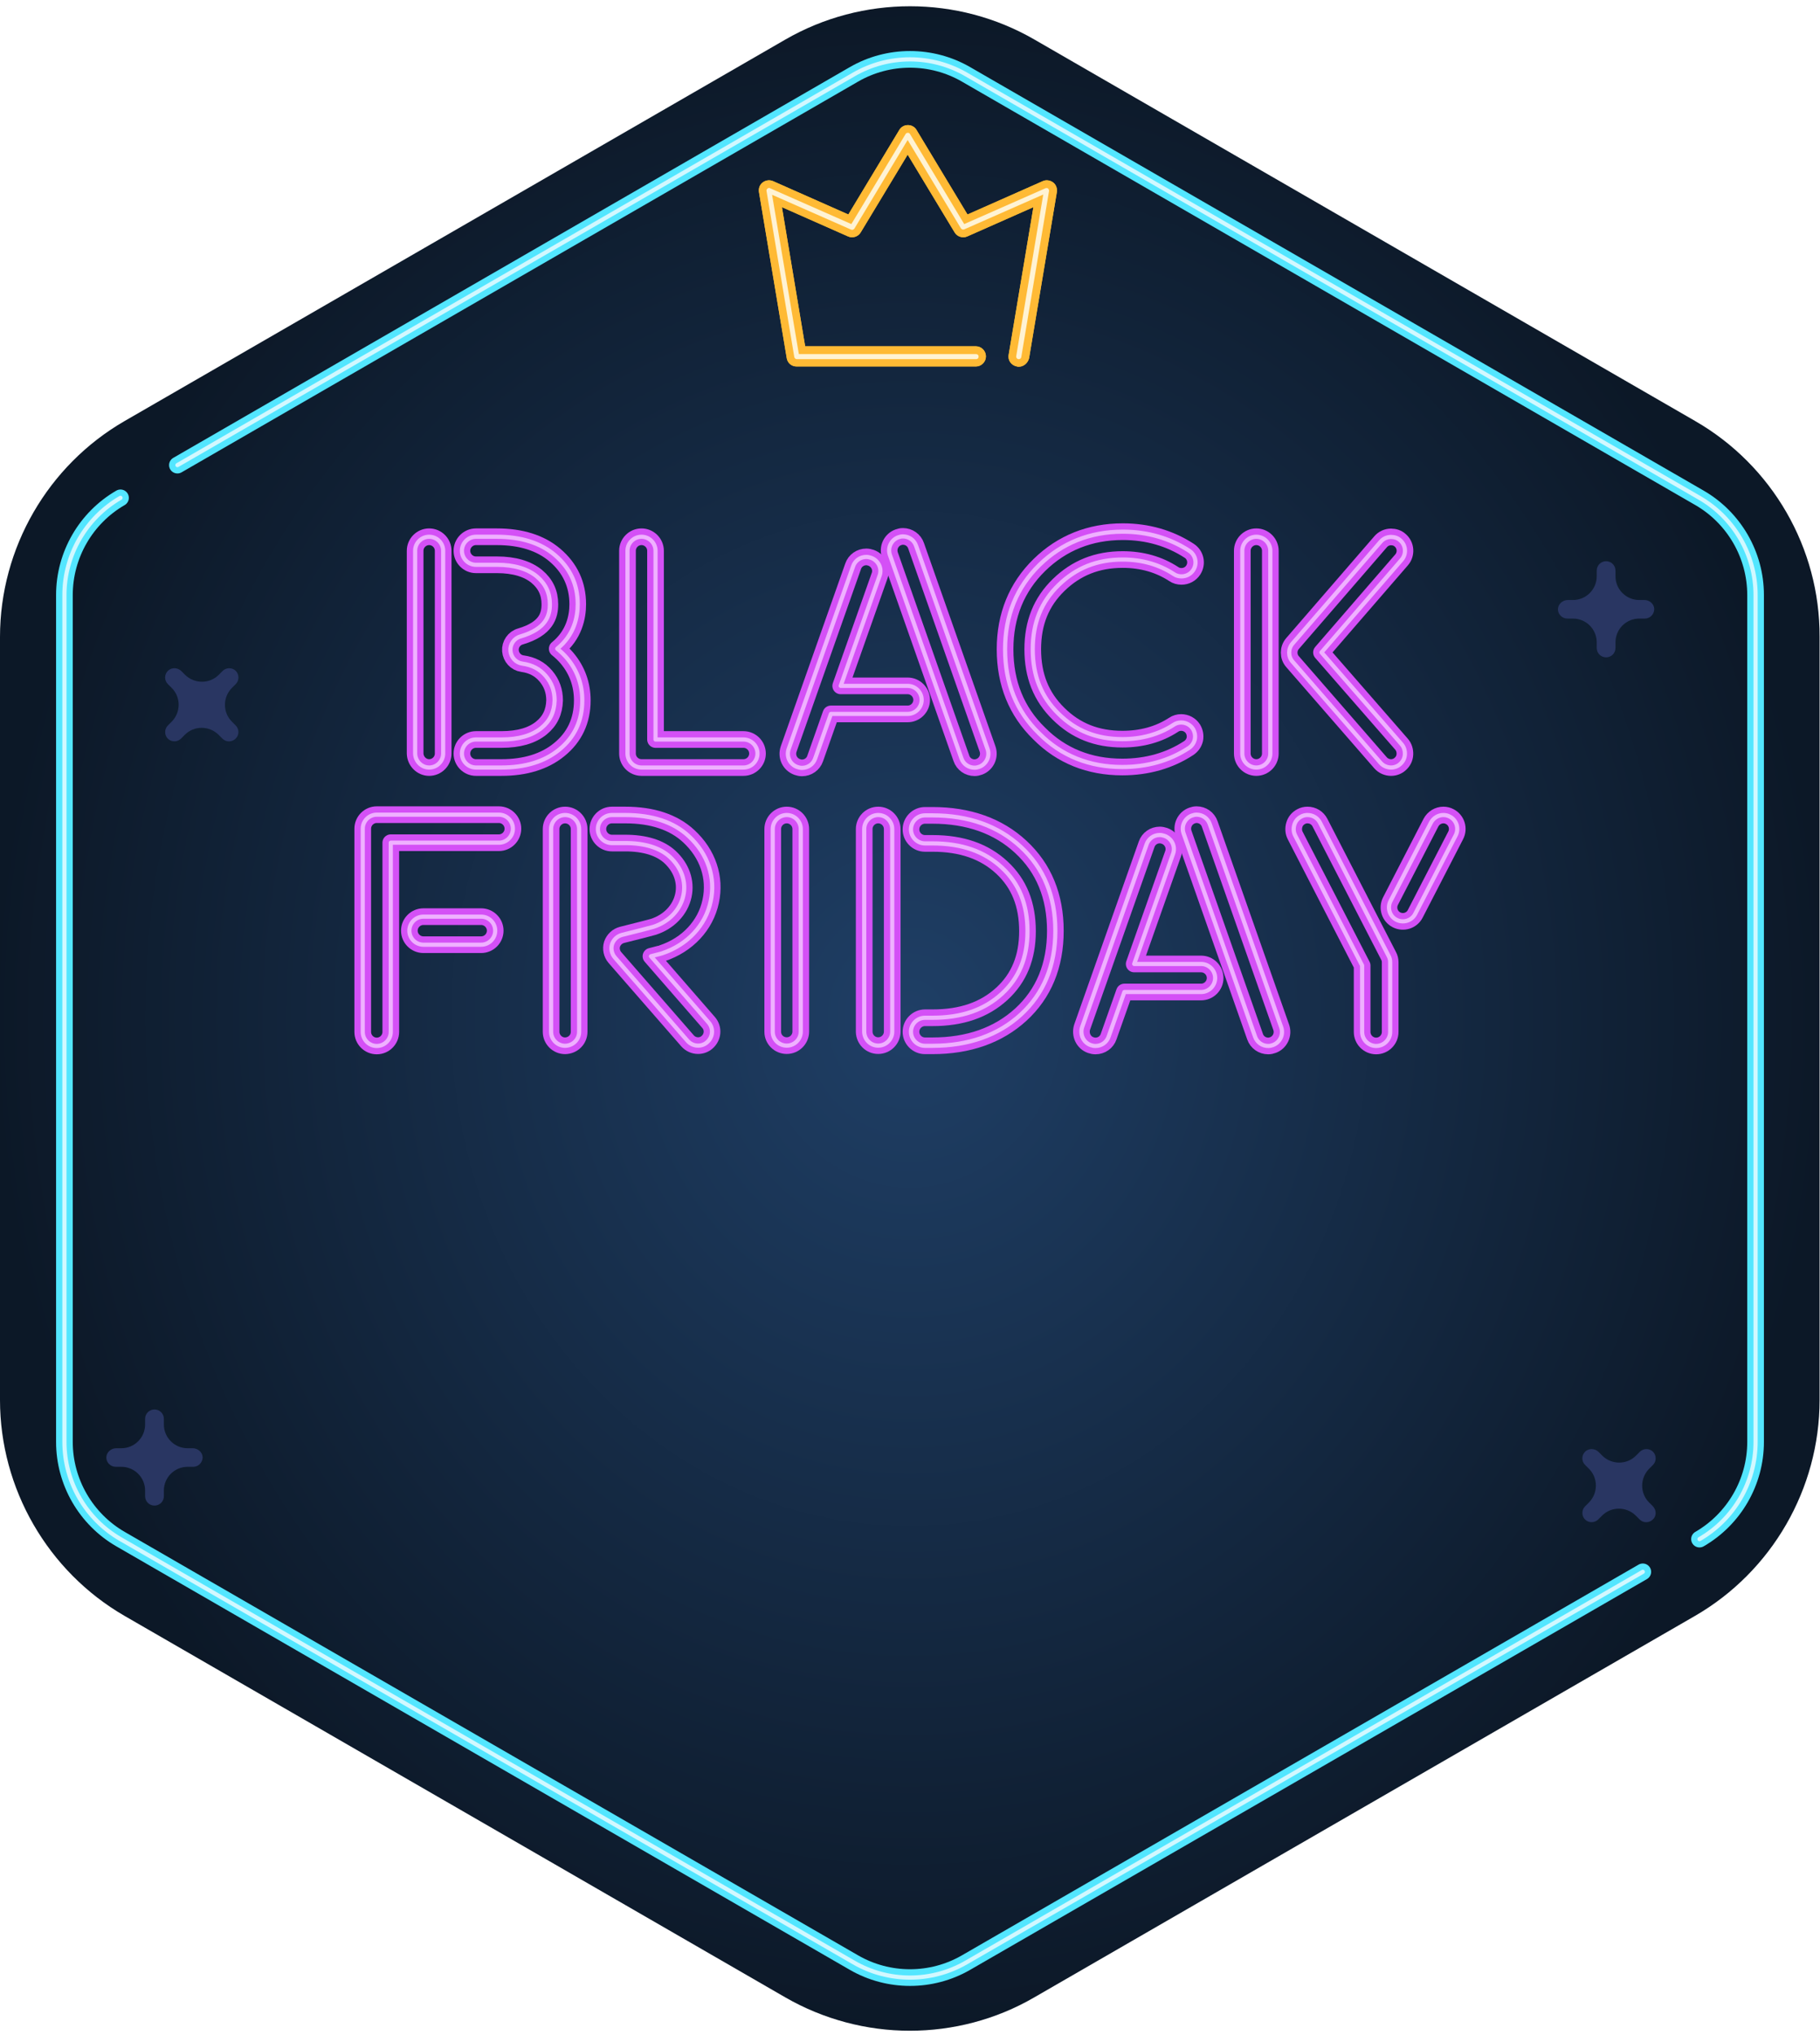 <svg width="873" height="976" viewBox="0 0 873 976" fill="none" xmlns="http://www.w3.org/2000/svg">
<path d="M813.2 201.975L496.2 18.975C459.4 -2.325 413.6 -2.325 376.7 18.975L59.7 201.975C22.9 223.275 0 262.875 0 305.475V671.475C0 713.975 22.9 753.675 59.7 774.975L376.7 957.975C395.1 968.575 415.8 973.975 436.4 973.975C457 973.975 477.7 968.675 496.1 957.975L813.1 774.975C849.9 753.675 872.8 714.075 872.8 671.475V305.475C873 262.875 850.1 223.275 813.2 201.975Z" fill="url(#paint0_radial_27_1476)"/>
<path d="M92.503 694.6H90.003C83.703 694.6 78.603 689.5 78.603 683.2V680.5C78.603 678 76.603 676 74.103 676C71.603 676 69.603 678 69.603 680.5V683.2C69.603 689.5 64.503 694.6 58.203 694.6H55.703C53.303 694.6 51.103 696.5 51.003 698.9C50.903 701.4 53.003 703.5 55.503 703.5H58.203C64.503 703.5 69.603 708.6 69.603 714.9V717.6C69.603 720.1 71.603 722.1 74.103 722.1C76.603 722.1 78.603 720.1 78.603 717.6V714.9C78.603 708.6 83.703 703.5 90.003 703.5H92.703C95.203 703.5 97.203 701.4 97.203 698.9C97.103 696.5 94.903 694.6 92.503 694.6Z" fill="#293662"/>
<path d="M788.8 287.775H786.3C780 287.775 774.9 282.675 774.9 276.375V273.675C774.9 271.175 772.9 269.175 770.4 269.175C767.9 269.175 765.9 271.175 765.9 273.675V276.375C765.9 282.675 760.8 287.775 754.5 287.775H752C749.6 287.775 747.4 289.675 747.3 292.075C747.2 294.575 749.3 296.675 751.8 296.675H754.5C760.8 296.675 765.9 301.775 765.9 308.075V310.775C765.9 313.275 767.9 315.275 770.4 315.275C772.9 315.275 774.9 313.275 774.9 310.775V308.075C774.9 301.775 780 296.675 786.3 296.675H789C791.5 296.675 793.5 294.575 793.5 292.075C793.4 289.675 791.3 287.775 788.8 287.775Z" fill="#293662"/>
<path d="M792.801 722.379L791.001 720.579C786.601 716.179 786.601 708.979 791.001 704.479L792.901 702.579C794.601 700.879 794.601 697.979 792.901 696.279C791.201 694.579 788.301 694.579 786.601 696.279L784.701 698.179C780.301 702.579 773.101 702.579 768.601 698.179L766.801 696.379C765.101 694.679 762.201 694.479 760.401 696.179C758.601 697.879 758.501 700.779 760.301 702.579L762.201 704.479C766.601 708.879 766.601 716.079 762.201 720.579L760.301 722.479C758.601 724.179 758.601 727.079 760.301 728.779C762.001 730.479 764.901 730.479 766.601 728.779L768.501 726.879C772.901 722.479 780.101 722.479 784.601 726.879L786.501 728.779C788.301 730.579 791.201 730.479 792.901 728.679C794.701 726.979 794.501 724.079 792.801 722.379Z" fill="#293662"/>
<path d="M113 347.875L111.2 346.075C106.8 341.675 106.8 334.475 111.2 329.975L113.1 328.075C114.8 326.375 114.8 323.475 113.1 321.775C111.4 320.075 108.5 320.075 106.8 321.775L104.9 323.675C100.5 328.075 93.3 328.075 88.8 323.675L87 321.875C85.3 320.175 82.4 319.975 80.6 321.675C78.8 323.375 78.7 326.275 80.5 328.075L82.4 329.975C86.8 334.375 86.8 341.575 82.4 346.075L80.5 347.975C78.8 349.675 78.8 352.575 80.5 354.275C82.2 355.975 85.1 355.975 86.8 354.275L88.7 352.375C93.1 347.975 100.3 347.975 104.8 352.375L106.7 354.275C108.5 356.075 111.4 355.975 113.1 354.175C114.9 352.375 114.7 349.575 113 347.875Z" fill="#293662"/>
<path d="M815.2 738.175C831.8 728.575 842.1 710.775 842.1 691.575V285.375C842.1 266.175 831.8 248.375 815.2 238.775L463.4 35.675C446.8 26.075 426.2 26.075 409.6 35.675L85.1 223.075M57.8 238.775C41.2 248.375 30.9 266.175 30.9 285.375V691.575C30.9 710.775 41.2 728.575 57.8 738.175L409.6 941.275C417.9 946.075 427.2 948.475 436.5 948.475C445.8 948.475 455.1 946.075 463.4 941.275L788 753.875" stroke="#53E6FF" stroke-width="8" stroke-miterlimit="10" stroke-linecap="round" stroke-linejoin="round"/>
<g filter="url(#filter0_f_27_1476)">
<path d="M815.3 737.7C831.9 728.1 842.2 710.3 842.2 691.1V284.9C842.2 265.7 831.9 247.9 815.3 238.3L463.5 35.2C446.9 25.6 426.3 25.6 409.7 35.2L85.2 222.6M57.9 238.3C41.3 247.9 31 265.7 31 284.9V691.1C31 710.3 41.3 728.1 57.9 737.7L409.7 940.8C418 945.6 427.3 948 436.6 948C445.9 948 455.2 945.6 463.5 940.8L788.1 753.4" stroke="#53E6FF" stroke-width="6" stroke-miterlimit="10" stroke-linecap="round" stroke-linejoin="round"/>
</g>
<path d="M815.2 738.175C831.8 728.575 842.1 710.775 842.1 691.575V285.375C842.1 266.175 831.8 248.375 815.2 238.775L463.4 35.675C446.8 26.075 426.2 26.075 409.6 35.675L85.1 223.075M57.8 238.775C41.2 248.375 30.9 266.175 30.9 285.375V691.575C30.9 710.775 41.2 728.575 57.8 738.175L409.6 941.275C417.9 946.075 427.2 948.475 436.5 948.475C445.8 948.475 455.1 946.075 463.4 941.275L788 753.875" stroke="#D2F8FF" stroke-width="2" stroke-miterlimit="10" stroke-linecap="round" stroke-linejoin="round"/>
<path d="M461.172 363.751C462.097 366.44 464.618 368.205 467.476 368.205C468.232 368.205 468.988 368.037 469.661 367.785C471.342 367.197 472.686 365.936 473.443 364.339C474.199 362.742 474.283 360.893 473.695 359.212L439.405 261.723C438.481 259.034 435.96 257.269 433.102 257.269C432.346 257.269 431.59 257.437 430.917 257.689C429.236 258.278 427.892 259.538 427.135 261.135C426.379 262.732 426.295 264.581 426.883 266.262L461.172 363.751Z" stroke="#D450F6" stroke-width="8" stroke-miterlimit="10" stroke-linecap="round" stroke-linejoin="round"/>
<path d="M382.425 367.869C383.181 368.121 383.854 368.289 384.694 368.289C387.552 368.289 390.073 366.524 390.997 363.835L398.561 342.404H435.372C439.07 342.404 442.095 339.379 442.095 335.681C442.095 331.983 439.07 328.957 435.372 328.957H403.268L421.925 276.095C423.186 272.649 421.337 268.783 417.807 267.522C417.051 267.27 416.294 267.102 415.538 267.102C412.68 267.102 410.159 268.867 409.235 271.556L378.307 359.213C377.046 362.826 378.895 366.608 382.425 367.869Z" stroke="#D450F6" stroke-width="8" stroke-miterlimit="10" stroke-linecap="round" stroke-linejoin="round"/>
<path d="M205.852 368.121C209.55 368.121 212.575 365.095 212.575 361.397V264.16C212.575 260.463 209.55 257.437 205.852 257.437C202.154 257.437 199.128 260.463 199.128 264.16V361.397C199.212 365.095 202.238 368.121 205.852 368.121Z" stroke="#D450F6" stroke-width="8" stroke-miterlimit="10" stroke-linecap="round" stroke-linejoin="round"/>
<path d="M259.723 349.127C255.185 352.825 248.797 354.674 240.561 354.674H228.291C224.593 354.674 221.568 357.7 221.568 361.397C221.568 365.095 224.593 368.121 228.291 368.121H240.561C251.907 368.121 261.236 365.263 268.211 359.549C275.607 353.582 279.305 345.597 279.305 335.933C279.305 328.285 276.868 321.477 271.993 315.678C270.564 313.998 268.968 312.485 267.287 311.14C275.355 304.585 277.12 296.012 277.12 289.793C277.12 280.297 273.422 272.397 266.194 266.261C259.303 260.378 249.89 257.437 238.376 257.437H228.291C224.593 257.437 221.568 260.463 221.568 264.16C221.568 267.858 224.593 270.884 228.291 270.884H238.376C246.612 270.884 253.084 272.817 257.538 276.515C261.74 280.044 263.757 284.415 263.757 289.793C263.757 295.088 262.16 301.559 249.638 305.257C246.612 306.098 244.595 309.039 244.847 312.149C245.1 315.258 247.453 317.863 250.562 318.284C255.353 318.956 258.967 320.889 261.824 324.251C264.682 327.612 266.026 331.478 266.026 335.933C265.858 341.479 263.841 345.766 259.723 349.127Z" stroke="#D450F6" stroke-width="8" stroke-miterlimit="10" stroke-linecap="round" stroke-linejoin="round"/>
<path d="M538.324 367.869C550.174 367.869 560.931 364.843 570.176 358.792C571.689 357.784 572.697 356.355 573.117 354.59C573.453 352.825 573.117 351.06 572.193 349.548C570.932 347.615 568.831 346.522 566.562 346.522C565.301 346.522 564.041 346.858 562.948 347.615C555.889 352.237 547.568 354.506 538.408 354.506C526.054 354.506 516.052 350.556 507.732 342.32C499.412 334.168 495.378 324.083 495.378 311.392C495.378 298.786 499.412 288.701 507.816 280.549C516.221 272.397 526.222 268.363 538.492 268.363C547.736 268.363 555.973 270.716 563.032 275.338C564.125 276.095 565.385 276.431 566.73 276.431C568.999 276.431 571.1 275.338 572.361 273.405C574.378 270.296 573.537 266.178 570.428 264.161C561.099 258.11 550.426 255 538.576 255C522.86 255 509.413 260.379 498.572 270.968C487.646 281.641 482.099 295.256 482.099 311.392C482.099 327.613 487.562 341.227 498.488 351.817C509.077 362.49 522.524 367.869 538.324 367.869Z" stroke="#D450F6" stroke-width="8" stroke-miterlimit="10" stroke-linecap="round" stroke-linejoin="round"/>
<path d="M609.339 361.397V264.16C609.339 260.463 606.314 257.437 602.616 257.437C598.918 257.437 595.893 260.463 595.893 264.16V361.397C595.893 365.095 598.918 368.121 602.616 368.121C606.314 368.121 609.339 365.095 609.339 361.397Z" stroke="#D450F6" stroke-width="8" stroke-miterlimit="10" stroke-linecap="round" stroke-linejoin="round"/>
<path d="M633.88 312.905L672.287 268.531C674.725 265.758 674.389 261.471 671.615 259.118C670.439 258.026 668.842 257.521 667.245 257.521C665.312 257.521 663.463 258.362 662.202 259.875L620.013 308.619C617.828 311.141 617.828 314.922 620.013 317.36L662.202 365.852C663.463 367.281 665.312 368.121 667.245 368.121C668.842 368.121 670.439 367.533 671.615 366.44C672.96 365.264 673.8 363.667 673.884 361.818C673.968 360.053 673.464 358.288 672.287 356.944L633.88 312.905Z" stroke="#D450F6" stroke-width="8" stroke-miterlimit="10" stroke-linecap="round" stroke-linejoin="round"/>
<path d="M307.711 257.437C304.013 257.437 300.988 260.463 300.988 264.16V361.397C300.988 365.095 304.013 368.121 307.711 368.121H356.624C360.322 368.121 363.347 365.095 363.347 361.397C363.347 357.7 360.322 354.674 356.624 354.674H314.435V264.16C314.435 260.463 311.409 257.437 307.711 257.437Z" stroke="#D450F6" stroke-width="8" stroke-miterlimit="10" stroke-linecap="round" stroke-linejoin="round"/>
<path d="M602.028 497.21C602.953 499.9 605.474 501.664 608.331 501.664C609.088 501.664 609.844 501.496 610.516 501.244C612.197 500.656 613.542 499.395 614.298 497.799C615.055 496.202 615.139 494.353 614.55 492.672L580.261 395.183C579.337 392.493 576.815 390.729 573.958 390.729C573.201 390.729 572.445 390.897 571.773 391.149C570.092 391.737 568.747 392.998 567.991 394.594C567.235 396.191 567.15 398.04 567.739 399.721L602.028 497.21Z" stroke="#D450F6" stroke-width="8" stroke-miterlimit="10" stroke-linecap="round" stroke-linejoin="round"/>
<path d="M523.196 501.244C523.953 501.497 524.625 501.665 525.465 501.665C528.323 501.665 530.844 499.9 531.768 497.21L539.332 475.78H576.143C579.841 475.78 582.866 472.754 582.866 469.056C582.866 465.358 579.841 462.333 576.143 462.333H544.039L562.696 409.47C563.957 406.024 562.108 402.158 558.578 400.898C557.822 400.646 557.065 400.478 556.309 400.478C553.451 400.478 550.93 402.242 550.006 404.932L519.078 492.588C517.902 496.202 519.75 500.068 523.196 501.244Z" stroke="#D450F6" stroke-width="8" stroke-miterlimit="10" stroke-linecap="round" stroke-linejoin="round"/>
<path d="M480.587 476.62C472.183 484.352 461.257 488.134 447.306 488.134H443.692C439.994 488.134 436.969 491.159 436.969 494.857C436.969 498.555 439.994 501.581 443.692 501.581H447.306C464.535 501.581 478.822 496.538 489.663 486.621C500.673 476.536 506.22 463.005 506.22 446.449C506.22 429.893 500.673 416.362 489.663 406.193C478.822 396.107 464.535 391.065 447.306 391.065H443.692C439.994 391.065 436.969 394.09 436.969 397.788C436.969 401.486 439.994 404.512 443.692 404.512H447.306C461.257 404.512 472.183 408.294 480.587 416.11C488.823 423.757 492.857 433.758 492.857 446.617C492.857 459.139 488.823 469.056 480.587 476.62Z" stroke="#D450F6" stroke-width="8" stroke-miterlimit="10" stroke-linecap="round" stroke-linejoin="round"/>
<path d="M421.253 501.496C424.951 501.496 427.976 498.471 427.976 494.773V397.62C427.976 393.922 424.951 390.896 421.253 390.896C417.555 390.896 414.529 393.922 414.529 397.62V494.857C414.613 498.555 417.555 501.496 421.253 501.496Z" stroke="#D450F6" stroke-width="8" stroke-miterlimit="10" stroke-linecap="round" stroke-linejoin="round"/>
<path d="M246.024 397.452C246.024 393.754 242.999 390.729 239.301 390.729H180.723C177.026 390.729 174 393.754 174 397.452V494.941C174 498.639 177.026 501.664 180.723 501.664C184.421 501.664 187.447 498.639 187.447 494.941V404.175H239.301C242.999 404.175 246.024 401.15 246.024 397.452Z" stroke="#D450F6" stroke-width="8" stroke-miterlimit="10" stroke-linecap="round" stroke-linejoin="round"/>
<path d="M203.079 439.641C199.381 439.641 196.355 442.667 196.355 446.365C196.355 450.062 199.381 453.088 203.079 453.088H230.813C234.511 453.088 237.536 450.062 237.536 446.365C237.536 442.667 234.511 439.641 230.813 439.641H203.079Z" stroke="#D450F6" stroke-width="8" stroke-miterlimit="10" stroke-linecap="round" stroke-linejoin="round"/>
<path d="M377.383 501.496C381.081 501.496 384.106 498.471 384.106 494.773V397.62C384.106 393.922 381.081 390.896 377.383 390.896C373.685 390.896 370.659 393.922 370.659 397.62V494.857C370.659 498.555 373.685 501.496 377.383 501.496Z" stroke="#D450F6" stroke-width="8" stroke-miterlimit="10" stroke-linecap="round" stroke-linejoin="round"/>
<path d="M277.792 494.857V397.62C277.792 393.922 274.767 390.896 271.069 390.896C267.371 390.896 264.346 393.922 264.346 397.62V494.857C264.346 498.555 267.371 501.58 271.069 501.58C274.851 501.496 277.792 498.555 277.792 494.857Z" stroke="#D450F6" stroke-width="8" stroke-miterlimit="10" stroke-linecap="round" stroke-linejoin="round"/>
<path d="M340.908 432.245C343.345 420.9 339.563 409.554 330.403 401.066C323.091 394.258 312.838 390.896 299.895 390.896H293.508C289.81 390.896 286.785 393.922 286.785 397.62C286.785 401.318 289.81 404.343 293.508 404.343H299.895C309.308 404.343 316.536 406.612 321.326 410.983C326.873 416.109 329.226 422.833 327.797 429.472C326.285 436.447 320.906 442.078 313.426 444.516C312.67 444.768 305.862 446.533 298.383 448.381C296.114 448.97 294.349 450.651 293.592 452.836C292.92 455.021 293.424 457.458 294.937 459.223L329.815 499.227C331.075 500.656 332.924 501.496 334.857 501.496C336.454 501.496 338.051 500.908 339.227 499.815C342.001 497.378 342.337 493.176 339.9 490.403L312.25 458.635C316.788 457.458 317.46 457.29 317.628 457.206C329.73 453.172 338.471 443.843 340.908 432.245Z" stroke="#D450F6" stroke-width="8" stroke-miterlimit="10" stroke-linecap="round" stroke-linejoin="round"/>
<path d="M633.123 394.51C631.947 392.241 629.678 390.896 627.156 390.896C626.064 390.896 625.055 391.149 624.131 391.653C622.534 392.493 621.358 393.838 620.853 395.603C620.349 397.284 620.433 399.133 621.273 400.729L653.378 463.089V494.941C653.378 498.639 656.403 501.664 660.101 501.664C663.799 501.664 666.824 498.639 666.824 494.941V461.492C666.824 460.4 666.572 459.391 666.068 458.467L633.123 394.51Z" stroke="#D450F6" stroke-width="8" stroke-miterlimit="10" stroke-linecap="round" stroke-linejoin="round"/>
<path d="M695.399 391.653C694.474 391.149 693.382 390.896 692.373 390.896C689.852 390.896 687.583 392.325 686.406 394.51L666.993 432.161C665.312 435.439 666.572 439.473 669.85 441.154C673.128 442.835 677.162 441.574 678.843 438.296L698.256 400.645C699.937 397.368 698.677 393.334 695.399 391.653Z" stroke="#D450F6" stroke-width="8" stroke-miterlimit="10" stroke-linecap="round" stroke-linejoin="round"/>
<path d="M461.172 363.751C462.097 366.44 464.618 368.205 467.476 368.205C468.232 368.205 468.988 368.037 469.661 367.785C471.342 367.197 472.686 365.936 473.443 364.339C474.199 362.742 474.283 360.893 473.695 359.212L439.405 261.723C438.481 259.034 435.96 257.269 433.102 257.269C432.346 257.269 431.59 257.437 430.917 257.689C429.236 258.278 427.892 259.538 427.135 261.135C426.379 262.732 426.295 264.581 426.883 266.262L461.172 363.751Z" stroke="#EFB1FF" stroke-width="2" stroke-miterlimit="10" stroke-linecap="round" stroke-linejoin="round"/>
<path d="M382.425 367.869C383.181 368.121 383.854 368.289 384.694 368.289C387.552 368.289 390.073 366.524 390.997 363.835L398.561 342.404H435.372C439.07 342.404 442.095 339.379 442.095 335.681C442.095 331.983 439.07 328.957 435.372 328.957H403.268L421.925 276.095C423.186 272.649 421.337 268.783 417.807 267.522C417.051 267.27 416.294 267.102 415.538 267.102C412.68 267.102 410.159 268.867 409.235 271.556L378.307 359.213C377.046 362.826 378.895 366.608 382.425 367.869Z" stroke="#EFB1FF" stroke-width="2" stroke-miterlimit="10" stroke-linecap="round" stroke-linejoin="round"/>
<path d="M205.852 368.121C209.55 368.121 212.575 365.095 212.575 361.397V264.16C212.575 260.463 209.55 257.437 205.852 257.437C202.154 257.437 199.128 260.463 199.128 264.16V361.397C199.212 365.095 202.238 368.121 205.852 368.121Z" stroke="#EFB1FF" stroke-width="2" stroke-miterlimit="10" stroke-linecap="round" stroke-linejoin="round"/>
<path d="M259.723 349.127C255.185 352.825 248.797 354.674 240.561 354.674H228.291C224.593 354.674 221.568 357.7 221.568 361.397C221.568 365.095 224.593 368.121 228.291 368.121H240.561C251.907 368.121 261.236 365.263 268.211 359.549C275.607 353.582 279.305 345.597 279.305 335.933C279.305 328.285 276.868 321.477 271.993 315.678C270.564 313.998 268.968 312.485 267.287 311.14C275.355 304.585 277.12 296.012 277.12 289.793C277.12 280.297 273.422 272.397 266.194 266.261C259.303 260.378 249.89 257.437 238.376 257.437H228.291C224.593 257.437 221.568 260.463 221.568 264.16C221.568 267.858 224.593 270.884 228.291 270.884H238.376C246.612 270.884 253.084 272.817 257.538 276.515C261.74 280.044 263.757 284.415 263.757 289.793C263.757 295.088 262.16 301.559 249.638 305.257C246.612 306.098 244.595 309.039 244.847 312.149C245.1 315.258 247.453 317.863 250.562 318.284C255.353 318.956 258.967 320.889 261.824 324.251C264.682 327.612 266.026 331.478 266.026 335.933C265.858 341.479 263.841 345.766 259.723 349.127Z" stroke="#EFB1FF" stroke-width="2" stroke-miterlimit="10" stroke-linecap="round" stroke-linejoin="round"/>
<path d="M538.324 367.869C550.174 367.869 560.931 364.843 570.176 358.792C571.689 357.784 572.697 356.355 573.117 354.59C573.453 352.825 573.117 351.06 572.193 349.548C570.932 347.615 568.831 346.522 566.562 346.522C565.301 346.522 564.041 346.858 562.948 347.615C555.889 352.237 547.568 354.506 538.408 354.506C526.054 354.506 516.052 350.556 507.732 342.32C499.412 334.168 495.378 324.083 495.378 311.392C495.378 298.786 499.412 288.701 507.816 280.549C516.221 272.397 526.222 268.363 538.492 268.363C547.736 268.363 555.973 270.716 563.032 275.338C564.125 276.095 565.385 276.431 566.73 276.431C568.999 276.431 571.1 275.338 572.361 273.405C574.378 270.296 573.537 266.178 570.428 264.161C561.099 258.11 550.426 255 538.576 255C522.86 255 509.413 260.379 498.572 270.968C487.646 281.641 482.099 295.256 482.099 311.392C482.099 327.613 487.562 341.227 498.488 351.817C509.077 362.49 522.524 367.869 538.324 367.869Z" stroke="#EFB1FF" stroke-width="2" stroke-miterlimit="10" stroke-linecap="round" stroke-linejoin="round"/>
<path d="M609.339 361.397V264.16C609.339 260.463 606.314 257.437 602.616 257.437C598.918 257.437 595.893 260.463 595.893 264.16V361.397C595.893 365.095 598.918 368.121 602.616 368.121C606.314 368.121 609.339 365.095 609.339 361.397Z" stroke="#EFB1FF" stroke-width="2" stroke-miterlimit="10" stroke-linecap="round" stroke-linejoin="round"/>
<path d="M633.88 312.905L672.287 268.531C674.725 265.758 674.389 261.471 671.615 259.118C670.439 258.026 668.842 257.521 667.245 257.521C665.312 257.521 663.463 258.362 662.202 259.875L620.013 308.619C617.828 311.141 617.828 314.922 620.013 317.36L662.202 365.852C663.463 367.281 665.312 368.121 667.245 368.121C668.842 368.121 670.439 367.533 671.615 366.44C672.96 365.264 673.8 363.667 673.884 361.818C673.968 360.053 673.464 358.288 672.287 356.944L633.88 312.905Z" stroke="#EFB1FF" stroke-width="2" stroke-miterlimit="10" stroke-linecap="round" stroke-linejoin="round"/>
<path d="M307.711 257.437C304.013 257.437 300.988 260.463 300.988 264.16V361.397C300.988 365.095 304.013 368.121 307.711 368.121H356.624C360.322 368.121 363.347 365.095 363.347 361.397C363.347 357.7 360.322 354.674 356.624 354.674H314.435V264.16C314.435 260.463 311.409 257.437 307.711 257.437Z" stroke="#EFB1FF" stroke-width="2" stroke-miterlimit="10" stroke-linecap="round" stroke-linejoin="round"/>
<path d="M602.028 497.21C602.953 499.9 605.474 501.664 608.331 501.664C609.088 501.664 609.844 501.496 610.516 501.244C612.197 500.656 613.542 499.395 614.298 497.799C615.055 496.202 615.139 494.353 614.55 492.672L580.261 395.183C579.337 392.493 576.815 390.729 573.958 390.729C573.201 390.729 572.445 390.897 571.773 391.149C570.092 391.737 568.747 392.998 567.991 394.594C567.235 396.191 567.15 398.04 567.739 399.721L602.028 497.21Z" stroke="#EFB1FF" stroke-width="2" stroke-miterlimit="10" stroke-linecap="round" stroke-linejoin="round"/>
<path d="M523.196 501.244C523.953 501.497 524.625 501.665 525.465 501.665C528.323 501.665 530.844 499.9 531.768 497.21L539.332 475.78H576.143C579.841 475.78 582.866 472.754 582.866 469.056C582.866 465.358 579.841 462.333 576.143 462.333H544.039L562.696 409.47C563.957 406.024 562.108 402.158 558.578 400.898C557.822 400.646 557.065 400.478 556.309 400.478C553.451 400.478 550.93 402.242 550.006 404.932L519.078 492.588C517.902 496.202 519.75 500.068 523.196 501.244Z" stroke="#EFB1FF" stroke-width="2" stroke-miterlimit="10" stroke-linecap="round" stroke-linejoin="round"/>
<path d="M480.587 476.62C472.183 484.352 461.257 488.134 447.306 488.134H443.692C439.994 488.134 436.969 491.159 436.969 494.857C436.969 498.555 439.994 501.581 443.692 501.581H447.306C464.535 501.581 478.822 496.538 489.663 486.621C500.673 476.536 506.22 463.005 506.22 446.449C506.22 429.893 500.673 416.362 489.663 406.193C478.822 396.107 464.535 391.065 447.306 391.065H443.692C439.994 391.065 436.969 394.09 436.969 397.788C436.969 401.486 439.994 404.512 443.692 404.512H447.306C461.257 404.512 472.183 408.294 480.587 416.11C488.823 423.757 492.857 433.758 492.857 446.617C492.857 459.139 488.823 469.056 480.587 476.62Z" stroke="#EFB1FF" stroke-width="2" stroke-miterlimit="10" stroke-linecap="round" stroke-linejoin="round"/>
<path d="M421.253 501.496C424.951 501.496 427.976 498.471 427.976 494.773V397.62C427.976 393.922 424.951 390.896 421.253 390.896C417.555 390.896 414.529 393.922 414.529 397.62V494.857C414.613 498.555 417.555 501.496 421.253 501.496Z" stroke="#EFB1FF" stroke-width="2" stroke-miterlimit="10" stroke-linecap="round" stroke-linejoin="round"/>
<path d="M246.024 397.452C246.024 393.754 242.999 390.729 239.301 390.729H180.723C177.026 390.729 174 393.754 174 397.452V494.941C174 498.639 177.026 501.664 180.723 501.664C184.421 501.664 187.447 498.639 187.447 494.941V404.175H239.301C242.999 404.175 246.024 401.15 246.024 397.452Z" stroke="#EFB1FF" stroke-width="2" stroke-miterlimit="10" stroke-linecap="round" stroke-linejoin="round"/>
<path d="M203.079 439.641C199.381 439.641 196.355 442.667 196.355 446.365C196.355 450.062 199.381 453.088 203.079 453.088H230.813C234.511 453.088 237.536 450.062 237.536 446.365C237.536 442.667 234.511 439.641 230.813 439.641H203.079Z" stroke="#EFB1FF" stroke-width="2" stroke-miterlimit="10" stroke-linecap="round" stroke-linejoin="round"/>
<path d="M377.383 501.496C381.081 501.496 384.106 498.471 384.106 494.773V397.62C384.106 393.922 381.081 390.896 377.383 390.896C373.685 390.896 370.659 393.922 370.659 397.62V494.857C370.659 498.555 373.685 501.496 377.383 501.496Z" stroke="#EFB1FF" stroke-width="2" stroke-miterlimit="10" stroke-linecap="round" stroke-linejoin="round"/>
<path d="M277.792 494.857V397.62C277.792 393.922 274.767 390.896 271.069 390.896C267.371 390.896 264.346 393.922 264.346 397.62V494.857C264.346 498.555 267.371 501.58 271.069 501.58C274.851 501.496 277.792 498.555 277.792 494.857Z" stroke="#EFB1FF" stroke-width="2" stroke-miterlimit="10" stroke-linecap="round" stroke-linejoin="round"/>
<path d="M340.908 432.245C343.345 420.9 339.563 409.554 330.403 401.066C323.091 394.258 312.838 390.896 299.895 390.896H293.508C289.81 390.896 286.785 393.922 286.785 397.62C286.785 401.318 289.81 404.343 293.508 404.343H299.895C309.308 404.343 316.536 406.612 321.326 410.983C326.873 416.109 329.226 422.833 327.797 429.472C326.285 436.447 320.906 442.078 313.426 444.516C312.67 444.768 305.862 446.533 298.383 448.381C296.114 448.97 294.349 450.651 293.592 452.836C292.92 455.021 293.424 457.458 294.937 459.223L329.815 499.227C331.075 500.656 332.924 501.496 334.857 501.496C336.454 501.496 338.051 500.908 339.227 499.815C342.001 497.378 342.337 493.176 339.9 490.403L312.25 458.635C316.788 457.458 317.46 457.29 317.628 457.206C329.73 453.172 338.471 443.843 340.908 432.245Z" stroke="#EFB1FF" stroke-width="2" stroke-miterlimit="10" stroke-linecap="round" stroke-linejoin="round"/>
<path d="M633.123 394.51C631.947 392.241 629.678 390.896 627.156 390.896C626.064 390.896 625.055 391.149 624.131 391.653C622.534 392.493 621.358 393.838 620.853 395.603C620.349 397.284 620.433 399.133 621.273 400.729L653.378 463.089V494.941C653.378 498.639 656.403 501.664 660.101 501.664C663.799 501.664 666.824 498.639 666.824 494.941V461.492C666.824 460.4 666.572 459.391 666.068 458.467L633.123 394.51Z" stroke="#EFB1FF" stroke-width="2" stroke-miterlimit="10" stroke-linecap="round" stroke-linejoin="round"/>
<path d="M695.399 391.653C694.474 391.149 693.382 390.896 692.373 390.896C689.852 390.896 687.583 392.325 686.406 394.51L666.993 432.161C665.312 435.439 666.572 439.473 669.85 441.154C673.128 442.835 677.162 441.574 678.843 438.296L698.256 400.645C699.937 397.368 698.677 393.334 695.399 391.653Z" stroke="#EFB1FF" stroke-width="2" stroke-miterlimit="10" stroke-linecap="round" stroke-linejoin="round"/>
<path d="M488.662 175.891C488.42 175.891 488.178 175.891 487.815 175.77C485.15 175.286 483.334 172.864 483.818 170.2L495.686 99.357L463.958 113.404C461.778 114.373 459.114 113.526 457.903 111.467L435.379 74.168L412.855 111.467C411.644 113.526 408.979 114.373 406.8 113.404L375.072 99.357L386.213 166.082H468.076C470.74 166.082 472.919 168.262 472.919 170.926C472.919 173.59 470.74 175.77 468.076 175.77H382.096C379.674 175.77 377.736 174.075 377.373 171.774L364.052 92.091C363.81 90.275 364.415 88.579 365.868 87.489C367.322 86.4 369.138 86.157 370.833 86.884L406.921 102.869L431.383 62.301C432.23 60.848 433.805 60 435.5 60C437.195 60 438.77 60.848 439.617 62.301L464.079 102.869L500.167 86.884C501.741 86.157 503.678 86.4 505.132 87.489C506.585 88.579 507.19 90.396 506.948 92.091L493.627 171.774C493.022 174.196 490.963 175.891 488.662 175.891Z" fill="#FFBA35"/>
<path d="M488.663 172.258C488.542 172.258 488.541 172.258 488.42 172.258C487.815 172.137 487.331 171.532 487.452 170.805L500.409 93.302L462.505 110.014C461.9 110.256 461.294 110.014 460.931 109.529L435.379 67.145L409.827 109.65C409.464 110.135 408.859 110.377 408.253 110.135L370.349 93.423L383.186 169.836H468.197C468.924 169.836 469.408 170.321 469.408 171.047C469.408 171.774 468.924 172.258 468.197 172.258H382.217C381.612 172.258 381.127 171.774 381.006 171.289L367.685 91.607C367.564 91.122 367.806 90.759 368.17 90.396C368.533 90.153 369.017 90.032 369.381 90.275L408.374 107.47L434.41 64.238C434.895 63.512 436.106 63.512 436.469 64.238L462.505 107.47L501.499 90.275C501.862 90.153 502.347 90.153 502.71 90.396C503.073 90.638 503.194 91.122 503.194 91.607L489.874 171.289C489.752 171.895 489.268 172.258 488.663 172.258Z" fill="#FFF3D4"/>
<g filter="url(#filter1_f_27_1476)">
<path d="M488.662 175.891C488.42 175.891 488.178 175.891 487.815 175.77C485.15 175.286 483.334 172.864 483.818 170.2L495.686 99.357L463.958 113.404C461.778 114.373 459.114 113.526 457.903 111.467L435.379 74.168L412.855 111.467C411.644 113.526 408.979 114.373 406.8 113.404L375.072 99.357L386.213 166.082H468.076C470.74 166.082 472.919 168.262 472.919 170.926C472.919 173.59 470.74 175.77 468.076 175.77H382.096C379.674 175.77 377.736 174.075 377.373 171.774L364.052 92.091C363.81 90.275 364.415 88.579 365.868 87.489C367.322 86.4 369.138 86.157 370.833 86.884L406.921 102.869L431.383 62.301C432.23 60.848 433.805 60 435.5 60C437.195 60 438.77 60.848 439.617 62.301L464.079 102.869L500.167 86.884C501.741 86.157 503.678 86.4 505.132 87.489C506.585 88.579 507.19 90.396 506.948 92.091L493.627 171.774C493.022 174.196 490.963 175.891 488.662 175.891Z" fill="#FFBA35"/>
</g>
<path d="M488.663 172.258C488.542 172.258 488.541 172.258 488.42 172.258C487.815 172.137 487.331 171.532 487.452 170.805L500.409 93.302L462.505 110.014C461.9 110.256 461.294 110.014 460.931 109.529L435.379 67.145L409.827 109.65C409.464 110.135 408.859 110.377 408.253 110.135L370.349 93.423L383.186 169.836H468.197C468.924 169.836 469.408 170.321 469.408 171.047C469.408 171.774 468.924 172.258 468.197 172.258H382.217C381.612 172.258 381.127 171.774 381.006 171.289L367.685 91.607C367.564 91.122 367.806 90.759 368.17 90.396C368.533 90.153 369.017 90.032 369.381 90.275L408.374 107.47L434.41 64.238C434.895 63.512 436.106 63.512 436.469 64.238L462.505 107.47L501.499 90.275C501.862 90.153 502.347 90.153 502.71 90.396C503.073 90.638 503.194 91.122 503.194 91.607L489.874 171.289C489.752 171.895 489.268 172.258 488.663 172.258Z" fill="#FFF3D4"/>
<defs>
<filter id="filter0_f_27_1476" x="3" y="0" width="867.2" height="976" filterUnits="userSpaceOnUse" color-interpolation-filters="sRGB">
<feFlood flood-opacity="0" result="BackgroundImageFix"/>
<feBlend mode="normal" in="SourceGraphic" in2="BackgroundImageFix" result="shape"/>
<feGaussianBlur stdDeviation="12.5" result="effect1_foregroundBlur_27_1476"/>
</filter>
<filter id="filter1_f_27_1476" x="339" y="35" width="193" height="165.891" filterUnits="userSpaceOnUse" color-interpolation-filters="sRGB">
<feFlood flood-opacity="0" result="BackgroundImageFix"/>
<feBlend mode="normal" in="SourceGraphic" in2="BackgroundImageFix" result="shape"/>
<feGaussianBlur stdDeviation="12.5" result="effect1_foregroundBlur_27_1476"/>
</filter>
<radialGradient id="paint0_radial_27_1476" cx="0" cy="0" r="1" gradientUnits="userSpaceOnUse" gradientTransform="translate(436.401 488.487) rotate(90) scale(485.487 436.401)">
<stop stop-color="#1F3F66"/>
<stop offset="1" stop-color="#0C1827"/>
</radialGradient>
</defs>
</svg>
